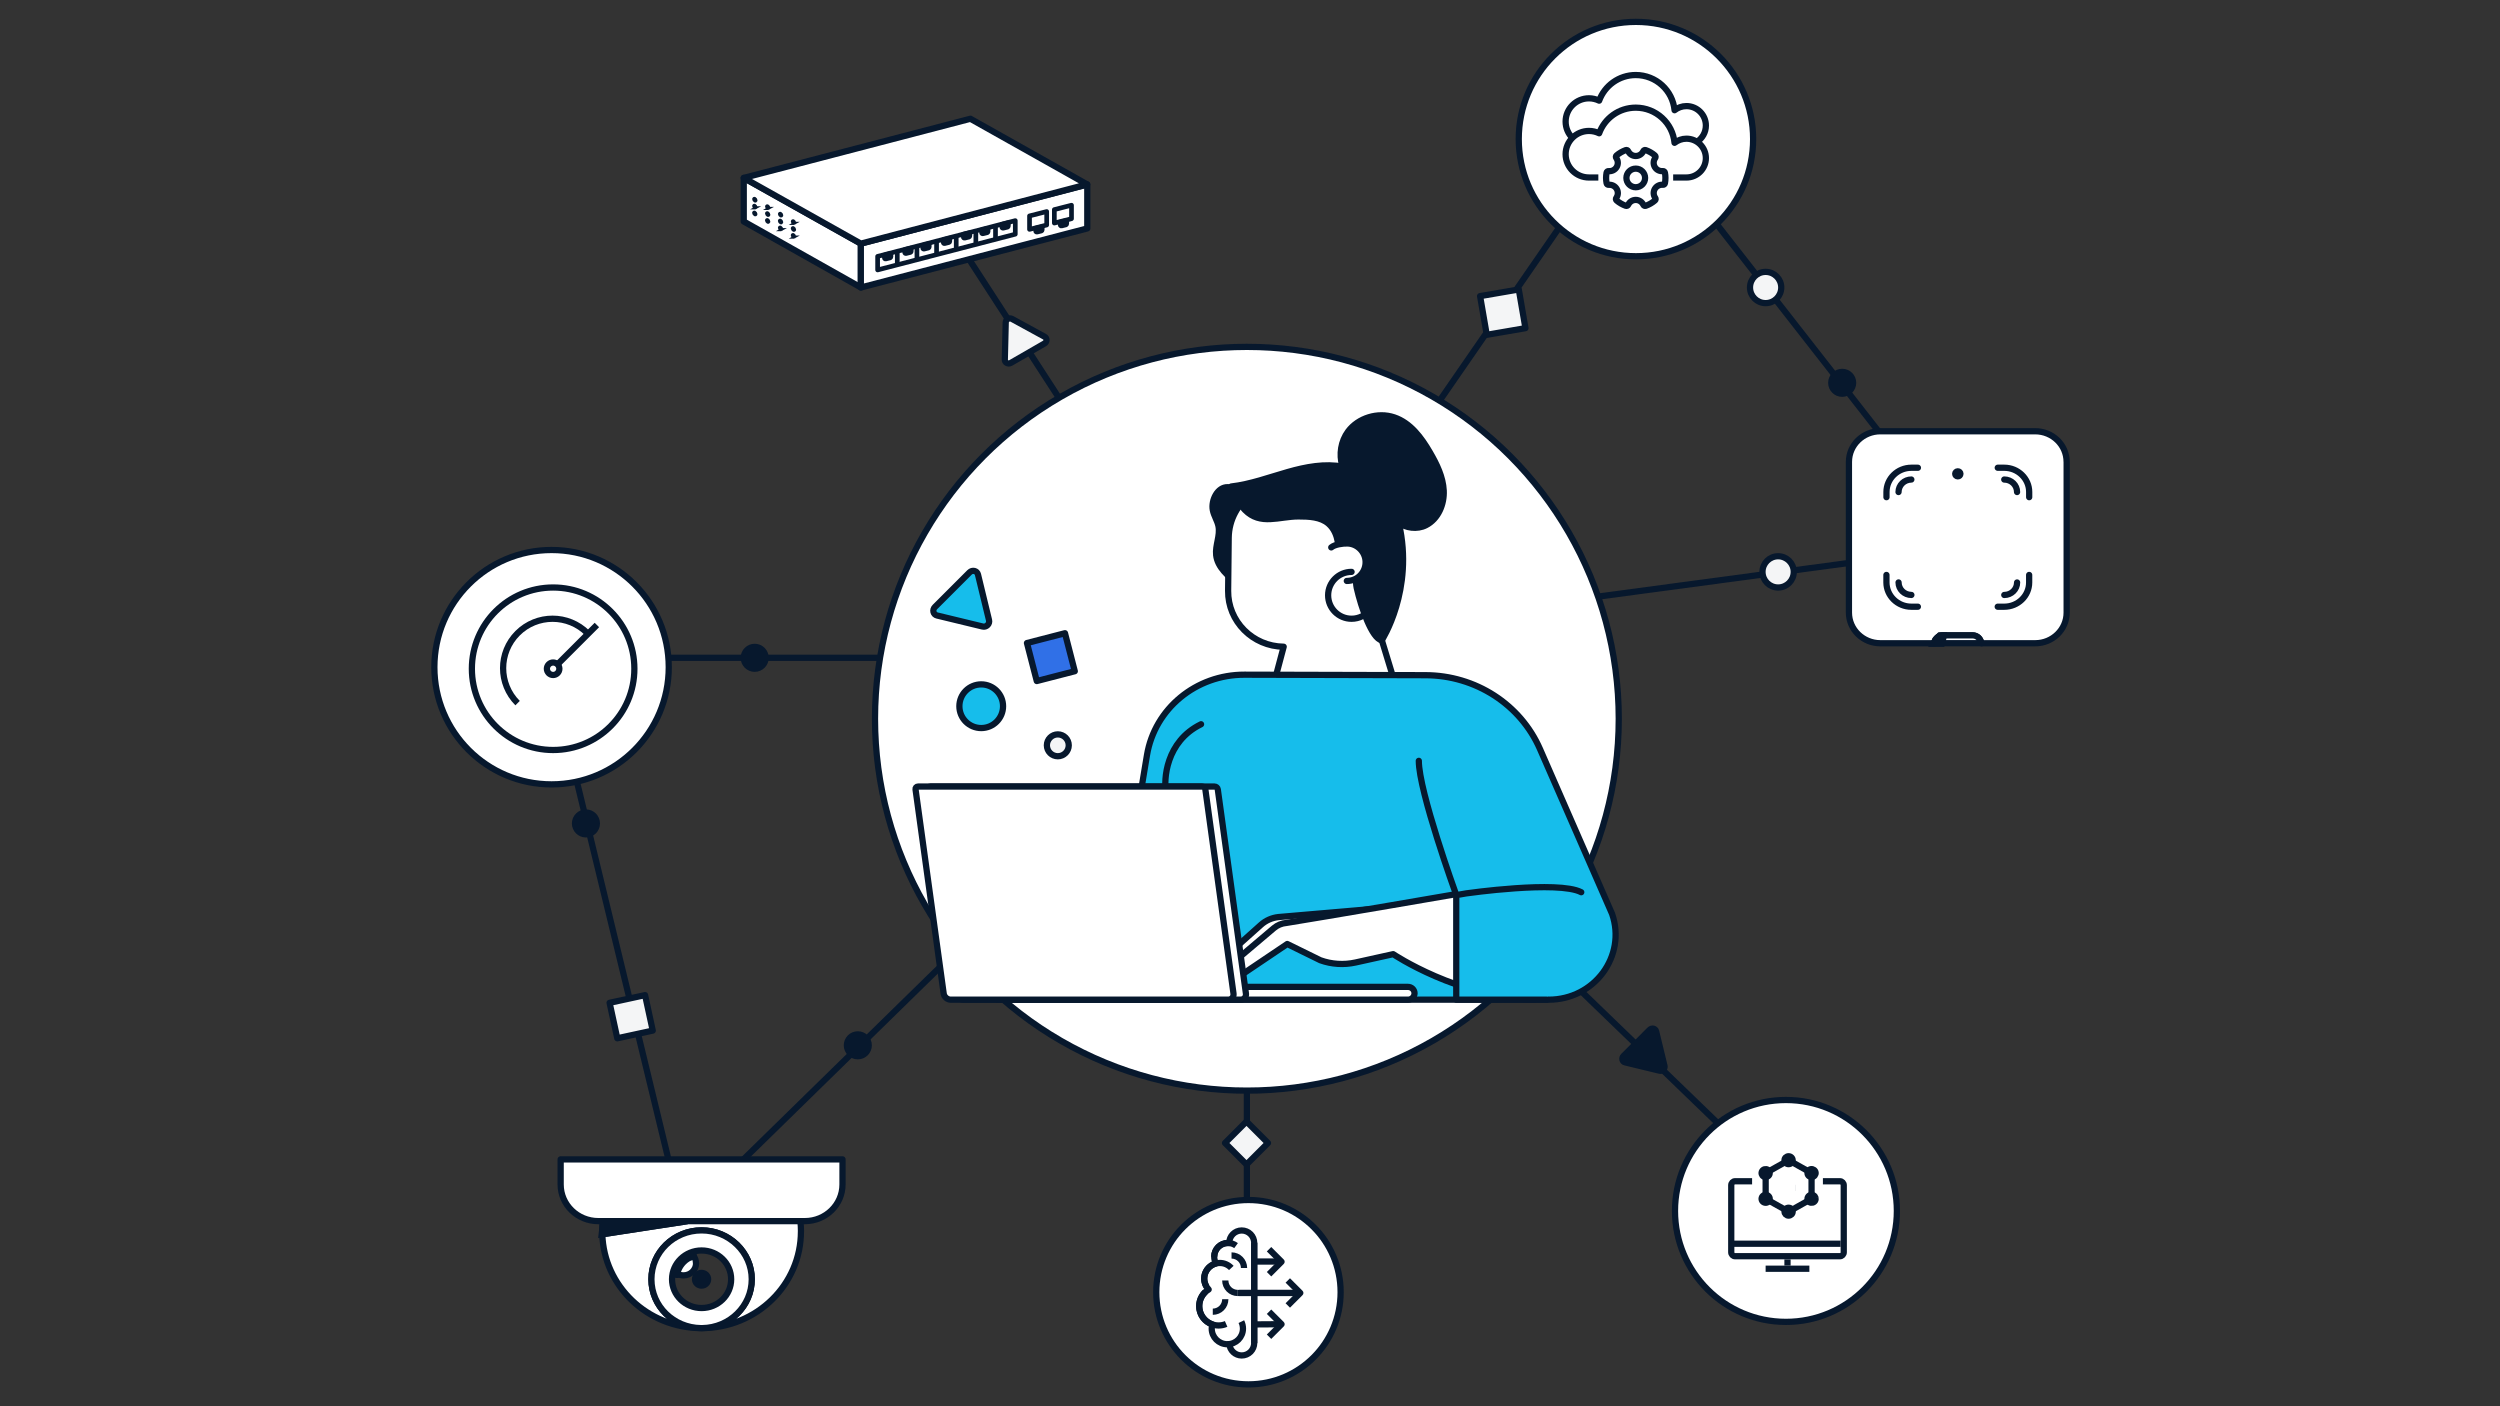 <?xml version="1.0" encoding="UTF-8"?>
<svg id="Layer_1" data-name="Layer 1" xmlns="http://www.w3.org/2000/svg" viewBox="0 0 800 450">
  <rect x="0" y="0" width="800" height="450" fill="#333333" stroke="none"/>
  <defs>
    <style>
      .cls-1, .cls-2, .cls-3, .cls-4, .cls-5, .cls-6, .cls-7, .cls-8, .cls-9, .cls-10, .cls-11, .cls-12, .cls-13, .cls-14, .cls-15, .cls-16, .cls-17, .cls-18, .cls-19, .cls-20, .cls-21 {
        stroke: #07182d;
      }

      .cls-1, .cls-2, .cls-3, .cls-4, .cls-5, .cls-6, .cls-8, .cls-9, .cls-14, .cls-15, .cls-16, .cls-17, .cls-18, .cls-19, .cls-20, .cls-21 {
        stroke-width: 2px;
      }

      .cls-1, .cls-9, .cls-11, .cls-19 {
        stroke-miterlimit: 10;
      }

      .cls-1, .cls-22, .cls-17 {
        fill: #16bdeb;
      }

      .cls-2, .cls-3, .cls-4, .cls-5, .cls-6, .cls-7, .cls-10, .cls-12, .cls-13, .cls-14, .cls-15, .cls-17, .cls-18, .cls-20 {
        stroke-linejoin: round;
      }

      .cls-2, .cls-5, .cls-7, .cls-12, .cls-15, .cls-17, .cls-18 {
        stroke-linecap: round;
      }

      .cls-2, .cls-23, .cls-13, .cls-16, .cls-20 {
        fill: #fff;
      }

      .cls-3, .cls-8, .cls-10, .cls-12, .cls-15 {
        fill: none;
      }

      .cls-24, .cls-5, .cls-6, .cls-7, .cls-9, .cls-11, .cls-21 {
        fill: #07182d;
      }

      .cls-4 {
        fill: #3070e7;
      }

      .cls-7, .cls-10, .cls-12, .cls-13 {
        stroke-width: 1.5px;
      }

      .cls-14, .cls-18, .cls-19 {
        fill: #f4f5f6;
      }
    </style>
  </defs>
  <path class="cls-8" d="M311.5,299l-93,91-43.5-179.5h125.5"/>
  <path class="cls-8" d="M556.5,366l-161-155.5M308.5,80.5l65.5,101M456,135l67-97,107,137-164,22"/>
  <path class="cls-2" d="M269.6,371v8.04c0,6.47-5.39,11.72-12.04,11.72h-66.11c-6.65,0-12.04-5.25-12.04-11.72v-8.04h90.19Z"/>
  <path class="cls-2" d="M256.3,394.05c0,17.03-14.12,30.84-31.58,30.95,8.78-.11,15.85-7.07,15.85-15.64s-7.19-15.64-16.06-15.64-16.06,7-16.06,15.64,7.08,15.53,15.85,15.64c-17.15-.11-31.07-13.44-31.56-30.04l27.26-4.19h36.13c.12,1.08.18,2.17.18,3.28h0Z"/>
  <path class="cls-15" d="M192.9,390.77c-.09.84-.15,1.7-.17,2.56,0,.24,0,.48,0,.72,0,.3,0,.61.01.91"/>
  <path class="cls-2" d="M224.51,393.72c-8.87,0-16.06,7-16.06,15.64s7.08,15.53,15.85,15.64h.41c8.77-.11,15.85-7.07,15.85-15.64s-7.19-15.64-16.06-15.64h0ZM224.51,418.57c-5.23,0-9.46-4.12-9.46-9.21s4.24-9.21,9.46-9.21,9.46,4.12,9.46,9.21-4.24,9.21-9.46,9.21Z"/>
  <path class="cls-15" d="M216.64,407.83s0-.02.01-.04c-.01.06-.02.11-.03.17,0-.04.02-.08.02-.13Z"/>
  <path class="cls-15" d="M220.52,402.58s.05-.03.07-.04c-.03.02-.06.04-.09.05,0,0,.01,0,.02-.01h0Z"/>
  <path class="cls-15" d="M220.92,402.37s.02-.01.04-.02c-.04.02-.09.04-.14.07.03-.02.07-.04.1-.05h0Z"/>
  <path class="cls-15" d="M221.39,402.16s.07-.03.11-.05c-.07.03-.14.06-.21.09.04-.01.07-.03.1-.04Z"/>
  <path class="cls-15" d="M222.01,401.94c-.17.05-.33.11-.49.17.16-.06.32-.12.49-.17Z"/>
  <path class="cls-15" d="M216.64,407.83s0-.02.01-.04c-.01.06-.02.11-.03.17,0-.04.02-.08.02-.13Z"/>
  <path class="cls-15" d="M220.52,402.58s.05-.03.07-.04c-.03.02-.06.04-.09.05,0,0,.01,0,.02-.01h0Z"/>
  <path class="cls-15" d="M220.92,402.37s.02-.01.04-.02c-.04.02-.09.04-.14.07.03-.02.07-.04.1-.05h0Z"/>
  <path class="cls-15" d="M221.39,402.16s.07-.03.11-.05c-.07.03-.14.06-.21.09.04-.01.07-.03.1-.04Z"/>
  <path class="cls-15" d="M222.01,401.94c-.17.05-.33.11-.49.17.16-.06.32-.12.49-.17Z"/>
  <path class="cls-2" d="M222.75,404.2c0,2.16-1.8,3.92-4.02,3.92-.74,0-1.43-.19-2.03-.53,0-.02,0-.04.01-.05,0-.04.02-.08.03-.11,0-.02,0-.04.02-.06,0-.02,0-.03.01-.05,0-.01,0-.02,0-.04,0-.03.02-.06.03-.09.01-.05.03-.1.04-.14.02-.06.04-.13.07-.19.02-.07.05-.14.07-.2,0,0,0,0,0,0,.01-.03.02-.06.03-.08.01-.03.02-.06.04-.1.02-.05.04-.09.06-.14.01-.03.02-.06.04-.09,0-.02.02-.04.03-.06,0,0,0-.02.01-.03.02-.04.04-.08.06-.12.01-.03.03-.06.04-.09,0,0,0-.02.01-.02,0-.02.02-.04.03-.06.02-.05.05-.1.08-.15,0,0,0-.02.01-.02,0,0,.01-.02.01-.03.02-.04.05-.08.07-.13.04-.08.09-.15.13-.22.02-.03.03-.05.05-.08s.03-.05.05-.08c.02-.03.03-.05.05-.08.02-.03.04-.05.05-.08.08-.11.16-.23.24-.33.01-.02.02-.03.04-.05.02-.03.05-.06.07-.09.03-.04.06-.07.09-.11.03-.03.05-.06.08-.1.03-.03.06-.07.08-.1.06-.06.12-.13.18-.19.01-.02.03-.04.05-.06.01-.01.03-.03.04-.04,0,0,.02-.02.03-.03.13-.13.27-.26.41-.38.02-.02.04-.04.06-.05.02-.02.04-.04.07-.06.02-.02.04-.04.07-.06.01,0,.02-.02.04-.03,0,0,0,0,0,0,.03-.02.06-.04.08-.07.02-.02.04-.03.06-.05.06-.04.12-.09.18-.13.06-.04.11-.08.17-.12,0,0,.01,0,.02-.01,0,0,.02-.01.03-.02.04-.02.07-.05.11-.07.04-.03.08-.05.12-.08.07-.04.14-.09.21-.13.03-.02.06-.04.09-.05.03-.02.06-.04.09-.05.01,0,.02-.01.04-.02.07-.04.13-.07.2-.1.05-.02.09-.05.14-.07,0,0,.02,0,.02-.01.04-.02.08-.04.12-.06.06-.03.12-.06.18-.08.07-.03.14-.06.21-.09,0,0,.02,0,.03-.01.16-.06.32-.12.49-.17.47.64.74,1.42.74,2.26h0Z"/>
  <path class="cls-15" d="M221.1,402.29s-.08.04-.12.06c.02-.01.05-.02.07-.03.01,0,.03-.01.05-.02Z"/>
  <path class="cls-5" d="M226.6,409.36c0,1.13-.94,2.04-2.1,2.04s-2.1-.91-2.1-2.04.94-2.04,2.1-2.04,2.1.92,2.1,2.04Z"/>
  <path class="cls-21" d="M219.99,390.77l-27.26,4.19-.19.03.19-1.66h0s.29-2.56.29-2.56h26.97Z"/>
  <path class="cls-8" d="M399,412v-82"/>
  <path class="cls-14" d="M398.88,358.88l-6.88,6.88,6.88,6.88,6.88-6.88-6.88-6.88Z"/>
  <path class="cls-14" d="M206.42,318.44l-11.35,2.46,2.46,11.35,11.35-2.46-2.46-11.35Z"/>
  <circle class="cls-16" cx="399" cy="230" r="119"/>
  <path class="cls-5" d="M396.21,186.9c-3.19-2.49-6.62-5.38-7.04-9.28-.34-3.1,1.36-6.21.74-9.27-.36-1.78-1.48-3.35-1.81-5.13-.59-3.1,1.48-7.42,4.78-7.32.74.02,7.15.63,7.15.63l4.97,15.53-8.79,14.84Z"/>
  <path class="cls-23" d="M446,217.39l-4.04-13.26-.36-20.12c-.2-11.24-8.5-20.75-19.75-22.6l-21.17-3.5c-4.49,3.18-7.44,8.35-7.5,14.21l-.18,16.93c-.1,9.78,7.86,17.79,17.78,17.9l-3.72,13.96,32.02-2.66,6.91-.84"/>
  <path class="cls-15" d="M446,217.39l-4.04-13.26-.36-20.12c-.2-11.24-8.5-20.75-19.75-22.6l-21.17-3.5c-4.49,3.18-7.44,8.35-7.5,14.21l-.18,16.93c-.1,9.78,7.86,17.79,17.78,17.9l-3.72,13.96,32.02-2.66,6.91-.84"/>
  <path class="cls-5" d="M456.29,168.08c-2.78,1.42-6.49.94-8.84-.93-.29-1.25-.64-2.54-1.05-3.83-2.22-6.99-8.73-12.41-16.05-14.06-.27-.06-.55-.12-.83-.18-1.08-3.7-.45-7.88,1.88-11.02,3.23-4.34,9.5-6.27,14.71-4.52,5.23,1.76,8.73,6.51,11.45,11.2,2.22,3.8,4.21,7.88,4.43,12.24.21,4.37-1.72,9.08-5.7,11.1h0Z"/>
  <path class="cls-5" d="M442.17,204.9c-3.15-.51-6.61-10.53-8.03-16.82-.23-1.06-.18-2.08-.33-3.1-.04-.33-.1-.66-.21-.99-.35-1.13-4.93-6.23-5.33-7.34,0,0,.57-5.85-3.17-9.08-2.49-2.17-6.25-2.32-9.59-2.32-6.2,0-12.2,2.98-17.13-2.06-1.4-1.43-2.49-3.15-3.35-4.93-.06-.16-1.02-2.58-1.04-2.58,6.22-.72,12.13-2.94,18.15-4.65,5.74-1.64,11.84-2.8,17.68-1.68.29.05.56.12.83.18,7.28,1.67,13.77,7.12,15.97,14.14.4,1.31.75,2.59,1.04,3.85,4.94,21.3-5.49,37.37-5.49,37.37v.02Z"/>
  <path class="cls-17" d="M495.57,319.9c14.64,0,24.95-13.96,20.3-27.45l-23.08-52.77c-6.25-14.29-20.65-23.58-36.63-23.62l-57.92-.16c-15.51-.05-28.74,10.87-31.21,25.75l-13.02,78.25h141.57Z"/>
  <path class="cls-15" d="M384.34,231.76c-11.29,5.5-12.03,17.75-11.19,21.98"/>
  <path class="cls-15" d="M454.02,243.47c0,9.75,11.71,42.14,11.71,42.14"/>
  <path class="cls-23" d="M437.86,290.99l-28.78,2.47c-2.09.23-4.05,1.1-5.6,2.5l-10.89,9.74c-.99.89-1.06,2.39-.15,3.35.78.83,2.06,1.03,3.05.45l1.59-.92"/>
  <path class="cls-15" d="M437.86,290.99l-28.78,2.47c-2.09.23-4.05,1.1-5.6,2.5l-10.89,9.74c-.99.89-1.06,2.39-.15,3.35.78.83,2.06,1.03,3.05.45l1.59-.92"/>
  <path class="cls-23" d="M465.73,286.16c-8.63,1.49-32.02,5.51-41.33,7.06l-12.77,2.12c-1.47.12-2.86.7-3.97,1.64l-12.9,10.92c-1.03.87-1.12,2.38-.23,3.36.06.06.08.13.15.18.78.62,2.42.62,3.32.02l13.92-9.38,10.6,5.2c3.6,1.3,7.5,1.54,11.24.72l7.04-1.56,5.02-1.11s20.74,13.94,45.21,14.57"/>
  <path class="cls-15" d="M465.73,286.16c-8.63,1.49-32.02,5.51-41.33,7.06l-12.77,2.12c-1.47.12-2.86.7-3.97,1.64l-12.9,10.92c-1.03.87-1.12,2.38-.23,3.36.06.06.08.13.15.18.78.62,2.42.62,3.32.02l13.92-9.38,10.6,5.2c3.6,1.3,7.5,1.54,11.24.72l7.04-1.56,5.02-1.11s20.74,13.94,45.21,14.57"/>
  <path class="cls-22" d="M495,319.9h-29v-33.46c2.02-.35,3.21-.56,3.21-.56,0,0,29.41-4.22,36.79-.37"/>
  <path class="cls-15" d="M495,319.9h-29v-33.46c2.02-.35,3.21-.56,3.21-.56,0,0,29.41-4.22,36.79-.37"/>
  <path class="cls-23" d="M398.71,315.8h51.83c1.17,0,2.11.92,2.11,2.05s-.94,2.05-2.11,2.05h-131.46"/>
  <path class="cls-15" d="M398.71,315.8h51.83c1.17,0,2.11.92,2.11,2.05s-.94,2.05-2.11,2.05h-131.46"/>
  <path class="cls-2" d="M308.23,319.9h88.74c1.1,0,1.88-.88,1.73-1.95l-9.01-65.36c-.07-.5-.54-.9-1.05-.9h-90.89c-.51,0-.87.4-.8.9l9.01,65.36c.15,1.07,1.17,1.95,2.27,1.95h0Z"/>
  <path class="cls-2" d="M304.25,319.9h88.74c1.1,0,1.88-.88,1.73-1.95l-9.01-65.36c-.07-.5-.54-.9-1.05-.9h-90.89c-.51,0-.87.4-.8.9l9.01,65.36c.15,1.07,1.17,1.95,2.27,1.95h0Z"/>
  <path class="cls-23" d="M430.98,185.9c3.39.03,6.14-2.78,6.01-6.23-.12-3.08-2.62-5.62-5.68-5.76-1.58-.07-4.2.31-5.31,1.26"/>
  <path class="cls-15" d="M430.98,185.9c3.39.03,6.14-2.78,6.01-6.23-.12-3.08-2.62-5.62-5.68-5.76-1.58-.07-4.2.31-5.31,1.26"/>
  <path class="cls-15" d="M432.5,183c-4.14,0-7.5,3.36-7.5,7.5s3.36,7.5,7.5,7.5c2.45,0,4.63-1.18,6-3"/>
  <path class="cls-18" d="M569,188c2.76,0,5-2.24,5-5s-2.24-5-5-5-5,2.24-5,5,2.24,5,5,5Z"/>
  <path class="cls-18" d="M565,97c2.76,0,5-2.24,5-5s-2.24-5-5-5-5,2.24-5,5,2.24,5,5,5Z"/>
  <path class="cls-5" d="M274.5,338c1.93,0,3.5-1.57,3.5-3.5s-1.57-3.5-3.5-3.5-3.5,1.57-3.5,3.5,1.57,3.5,3.5,3.5Z"/>
  <path class="cls-5" d="M241.5,214c1.93,0,3.5-1.57,3.5-3.5s-1.57-3.5-3.5-3.5-3.5,1.57-3.5,3.5,1.57,3.5,3.5,3.5Z"/>
  <path class="cls-5" d="M589.5,126c1.93,0,3.5-1.57,3.5-3.5s-1.57-3.5-3.5-3.5-3.5,1.57-3.5,3.5,1.57,3.5,3.5,3.5Z"/>
  <path class="cls-5" d="M187.5,267c1.93,0,3.5-1.57,3.5-3.5s-1.57-3.5-3.5-3.5-3.5,1.57-3.5,3.5,1.57,3.5,3.5,3.5Z"/>
  <path class="cls-19" d="M334.25,107.74l-10.44-5.7c-.2-.11-.42-.16-.65-.15-.23,0-.46.07-.65.18-.2.12-.37.28-.49.47-.12.2-.18.42-.19.64l-.29,11.89c0,.22.05.44.16.63.11.19.27.35.47.45.19.11.42.16.65.16.23,0,.45-.07.66-.19l10.73-6.19c.2-.12.37-.28.49-.47s.18-.42.19-.64c0-.22-.05-.44-.16-.63-.11-.19-.27-.35-.47-.45Z"/>
  <path class="cls-9" d="M520.02,339.95l11.06,2.68c.21.05.43.04.64-.02.21-.06.4-.18.56-.33.16-.16.27-.35.33-.56.06-.21.07-.43.02-.64l-2.68-11.06c-.05-.21-.15-.39-.3-.54-.15-.15-.34-.25-.54-.3-.21-.05-.43-.04-.64.02-.21.06-.4.18-.56.33l-8.38,8.38c-.16.16-.27.35-.33.56-.06.21-.07.43-.02.64.05.21.15.39.3.54.15.15.33.25.54.3Z"/>
  <path class="cls-14" d="M486.01,92.63l-12.38,2.13,2.13,12.38,12.38-2.13-2.13-12.38Z"/>
  <circle class="cls-16" cx="176.5" cy="213.5" r="37.5"/>
  <circle class="cls-16" cx="523.5" cy="44.5" r="37.5"/>
  <path class="cls-3" d="M535.41,56.8h4.24c3.44,0,6.23-2.78,6.23-6.21s-2.79-6.21-6.23-6.21c-1.44,0-2.74.51-3.8,1.32-.59-6.31-5.92-11.25-12.41-11.25-5.39,0-9.98,3.42-11.71,8.2-.98-.48-2.08-.75-3.25-.75-4.13,0-7.48,3.34-7.48,7.45s3.35,7.45,7.48,7.45h2.99"/>
  <path class="cls-3" d="M503.15,44.12c-1.33-1.33-2.15-3.18-2.15-5.21,0-4.11,3.35-7.45,7.48-7.45,1.16,0,2.27.28,3.25.75,1.74-4.77,6.31-8.2,11.71-8.2,6.49,0,11.82,4.94,12.42,11.26,1.05-.82,2.36-1.32,3.8-1.32,3.44,0,6.22,2.8,6.22,6.22,0,2.19-1.14,4.1-2.84,5.21"/>
  <path class="cls-3" d="M523.44,59.92c1.65,0,2.99-1.33,2.99-2.98s-1.34-2.98-2.99-2.98-2.99,1.33-2.99,2.98,1.34,2.98,2.99,2.98Z"/>
  <path class="cls-3" d="M526.62,48.03c-.3-.1-.62.04-.76.33-.42.92-1.35,1.56-2.42,1.56s-2-.64-2.43-1.56c-.13-.29-.46-.43-.76-.33-1.08.39-2.09.97-2.98,1.73-.23.2-.25.54-.07.8.59.82.68,1.95.14,2.88-.54.93-1.56,1.42-2.57,1.32-.31-.03-.6.16-.66.45-.22,1.15-.22,2.32,0,3.44.06.31.34.52.67.49,1.01-.1,2.03.38,2.57,1.32.54.93.45,2.05-.14,2.87-.19.26-.15.61.09.82.43.37.9.7,1.4.99.5.29,1.03.53,1.56.72.3.1.62-.04.76-.33.42-.92,1.35-1.56,2.42-1.56s2,.64,2.43,1.56c.13.29.46.43.76.33,1.08-.39,2.09-.97,2.98-1.73.23-.2.25-.54.07-.8-.59-.82-.68-1.95-.14-2.88.54-.93,1.56-1.42,2.57-1.32.31.03.6-.16.66-.45.22-1.15.22-2.32,0-3.44-.06-.31-.34-.52-.67-.49-1.01.1-2.03-.38-2.57-1.32-.54-.93-.45-2.05.14-2.87.19-.26.15-.61-.09-.82-.43-.37-.9-.7-1.4-.99-.5-.29-1.03-.53-1.56-.72Z"/>
  <circle class="cls-16" cx="571.5" cy="387.5" r="35.5"/>
  <circle class="cls-16" cx="399.5" cy="413.5" r="29.5"/>
  <path class="cls-2" d="M661.33,147.8v48.24c0,5.41-4.5,9.8-10.06,9.8h-17.17l-.34-.83c-.42-1.03-1.43-1.69-2.57-1.69h-9.39c-1.13,0-2.15.67-2.57,1.69l-.34.83h-17.17c-5.56,0-10.06-4.39-10.06-9.8v-48.24c0-5.41,4.5-9.8,10.06-9.8h49.54c5.56,0,10.06,4.38,10.06,9.8h0Z"/>
  <path class="cls-2" d="M634.11,205.83h-15.21l.34-.83c.42-1.02,1.43-1.69,2.57-1.69h9.4c1.13,0,2.15.67,2.57,1.69l.34.83Z"/>
  <path class="cls-15" d="M641.36,153.45c2.26,0,4.1,1.79,4.1,4M649.34,159.1v-1.66c0-4.28-3.58-7.76-7.97-7.76h-2.09M607.53,157.45c0-2.2,1.84-4,4.1-4M613.73,149.68h-2.09c-4.4,0-7.97,3.48-7.97,7.76v1.66M645.47,186.39c0,2.2-1.84,4-4.1,4M639.27,194.15h2.09c4.4,0,7.97-3.48,7.97-7.76v-2.41M603.66,183.98v2.41c0,4.28,3.58,7.76,7.97,7.76h2.09M611.64,190.38c-2.26,0-4.1-1.79-4.1-4"/>
  <path class="cls-5" d="M626.5,152.44c.46,0,.84-.36.84-.81s-.37-.81-.84-.81-.84.36-.84.81.37.81.84.81Z"/>
  <path class="cls-21" d="M622.09,203.31l-.69,2.69h-2.77l.69-1.35,1.39-1.35h1.38Z"/>
  <path class="cls-20" d="M275.49,92l-37.49-21.12v-13.96l37.49,21.03v14.05Z"/>
  <path class="cls-20" d="M347.93,73.1l-72.46,18.9v-14.05l72.46-18.9v14.05Z"/>
  <path class="cls-20" d="M310.55,38l-72.55,18.93,37.46,21.03,72.43-18.96-37.35-20.99Z"/>
  <path class="cls-12" d="M342.88,69.98l-5.49,1.4v-4.31l5.49-1.4v4.31Z"/>
  <path class="cls-7" d="M341.09,71.96l-1.37.34c-.23.06-.45-.11-.45-.34v-.9l2.08-.53v1.08c0,.16-.11.3-.27.34Z"/>
  <path class="cls-12" d="M334.94,72l-5.49,1.4v-4.31l5.49-1.4v4.31Z"/>
  <path class="cls-7" d="M333.23,73.92l-1.36.34c-.23.06-.45-.11-.45-.34v-.9l2.08-.53v1.08c0,.16-.11.3-.27.34Z"/>
  <path class="cls-11" d="M241.81,64.3c.13-.08.12-.32-.03-.54-.14-.22-.36-.33-.49-.25s-.12.32.02.54c.14.22.36.33.49.25Z"/>
  <path class="cls-11" d="M241.79,66.51c.13-.08.12-.32-.02-.54-.14-.22-.36-.33-.49-.25-.13.08-.12.32.03.54.14.22.36.33.49.25Z"/>
  <path class="cls-11" d="M241.79,68.71c.13-.08.11-.32-.03-.54-.14-.22-.36-.33-.49-.25-.13.08-.12.32.03.54.14.22.36.33.49.25Z"/>
  <path class="cls-11" d="M245.92,66.69c.13-.08.12-.32-.02-.54-.14-.22-.36-.33-.49-.25-.13.08-.12.32.03.54.14.22.36.33.49.25Z"/>
  <path class="cls-11" d="M245.92,68.9c.13-.08.12-.32-.03-.54-.14-.22-.36-.33-.49-.25-.13.08-.12.32.03.54.14.22.36.33.49.25Z"/>
  <path class="cls-11" d="M245.91,71.1c.13-.08.12-.32-.03-.54-.14-.22-.36-.33-.49-.25s-.12.32.02.54c.14.22.36.33.49.25Z"/>
  <path class="cls-11" d="M250.05,69.08c.13-.08.12-.32-.03-.54-.14-.22-.36-.33-.49-.25s-.12.32.03.54c.14.22.36.33.49.25Z"/>
  <path class="cls-11" d="M250.04,71.28c.13-.08.12-.32-.03-.54-.14-.22-.36-.33-.49-.25-.13.08-.12.32.02.54.14.22.36.33.49.25Z"/>
  <path class="cls-11" d="M250.03,73.49c.13-.08.12-.32-.02-.54-.14-.22-.36-.33-.49-.25-.13.08-.12.32.03.54.14.22.36.33.49.25Z"/>
  <path class="cls-11" d="M254.17,71.47c.13-.08.12-.32-.02-.54-.14-.22-.36-.33-.49-.25-.13.08-.12.32.03.54.14.22.36.33.49.25Z"/>
  <path class="cls-11" d="M254.16,73.67c.13-.08.12-.32-.03-.54-.14-.22-.36-.33-.49-.25-.13.08-.11.32.03.54.14.22.36.33.49.25Z"/>
  <path class="cls-11" d="M254.15,75.88c.13-.08.12-.32-.02-.54-.14-.22-.36-.33-.49-.25-.13.08-.12.32.03.54.14.22.36.33.49.25Z"/>
  <path class="cls-13" d="M324.89,74.94l-44.05,11.44v-4.34l44.05-11.44v4.34Z"/>
  <path class="cls-10" d="M287.13,80.41v4.32"/>
  <path class="cls-10" d="M293.42,78.66v4.39"/>
  <path class="cls-10" d="M299.7,77.25v4.22"/>
  <path class="cls-10" d="M305.99,75.5v4.39"/>
  <path class="cls-10" d="M312.27,73.74v4.39"/>
  <path class="cls-10" d="M318.56,72.34v4.22"/>
  <path class="cls-7" d="M284.83,82.52l-1.37.34c-.23.06-.45-.11-.45-.34v-.9l2.08-.53v1.08c0,.16-.11.3-.27.34Z"/>
  <path class="cls-7" d="M291.32,80.78l-1.37.34c-.23.06-.45-.11-.45-.34v-.9l2.09-.53v1.08c0,.16-.11.3-.27.34Z"/>
  <path class="cls-7" d="M297.08,79.37l-1.36.34c-.23.06-.45-.11-.45-.34v-.9l2.08-.53v1.08c0,.16-.11.3-.27.34Z"/>
  <path class="cls-7" d="M303.65,77.6l-1.36.34c-.23.06-.45-.11-.45-.34v-.9l2.09-.53v1.08c0,.16-.11.3-.27.34Z"/>
  <path class="cls-7" d="M310.07,75.86l-1.36.34c-.23.06-.45-.11-.45-.34v-.9l2.08-.53v1.08c0,.16-.11.3-.27.34Z"/>
  <path class="cls-7" d="M315.92,74.46l-1.37.34c-.23.06-.45-.11-.45-.34v-.9l2.08-.53v1.08c0,.16-.11.3-.27.34Z"/>
  <path class="cls-7" d="M322.41,72.68l-1.37.34c-.23.06-.45-.11-.45-.34v-.9l2.08-.53v1.08c0,.16-.11.3-.27.34Z"/>
  <path class="cls-1" d="M299.83,196.95l14.62,3.54c.27.07.56.06.84-.02.28-.08.53-.23.74-.44s.36-.46.44-.74c.08-.28.09-.57.02-.84l-3.54-14.62c-.07-.27-.2-.52-.4-.72-.2-.2-.44-.33-.72-.4-.27-.07-.56-.06-.84.02-.28.08-.53.23-.74.44l-11.08,11.08c-.21.21-.36.46-.44.74-.08.28-.09.57-.02.84.07.27.2.52.4.72.2.2.44.33.72.4Z"/>
  <path class="cls-17" d="M313.99,232.98c3.86,0,6.99-3.13,6.99-6.99s-3.13-6.99-6.99-6.99-6.99,3.13-6.99,6.99,3.13,6.99,6.99,6.99Z"/>
  <path class="cls-18" d="M338.5,242c1.93,0,3.5-1.57,3.5-3.5s-1.57-3.5-3.5-3.5-3.5,1.57-3.5,3.5,1.57,3.5,3.5,3.5Z"/>
  <path class="cls-4" d="M340.79,202.63l-12.16,3.14,3.14,12.16,12.16-3.14-3.14-12.16Z"/>
  <path class="cls-3" d="M177,240c14.36,0,26-11.64,26-26s-11.64-26-26-26-26,11.64-26,26,11.64,26,26,26Z"/>
  <path class="cls-3" d="M165.63,225c-6.18-6.18-6.18-16.19,0-22.37s16.19-6.18,22.37,0"/>
  <path class="cls-3" d="M191,200l-13,13"/>
  <path class="cls-3" d="M177,216c1.1,0,2-.9,2-2s-.9-2-2-2-2,.9-2,2,.9,2,2,2Z"/>
  <path class="cls-3" d="M401.35,413.75h14.74"/>
  <path class="cls-3" d="M401.35,403.69h8.74"/>
  <path class="cls-3" d="M401.35,423.81l8.74-.06"/>
  <path class="cls-3" d="M401.35,429.78v-32.06"/>
  <path class="cls-3" d="M401.35,413.75h-4.83"/>
  <path class="cls-3" d="M401.35,413.75h14.74"/>
  <path class="cls-3" d="M401.35,413.75h-5.26"/>
  <path class="cls-3" d="M406.09,399.75l4,4-4,4"/>
  <path class="cls-3" d="M412.09,409.75l4,4-4,4"/>
  <path class="cls-3" d="M392.09,415.75c0,2.21-1.79,4-4,4"/>
  <path class="cls-3" d="M396.09,413.75c-2.21,0-4-1.79-4-4"/>
  <path class="cls-3" d="M394.09,401.75c2.21,0,4,1.79,4,4"/>
  <path class="cls-3" d="M406.09,419.75l4,4-4,4"/>
  <path class="cls-3" d="M401.35,429.78v-32.06"/>
  <path class="cls-3" d="M401.35,397.75c0-2.21-1.79-4-4-4s-4,1.79-4,4v.02c-.13,0-.27-.02-.4-.02-2.43,0-4.4,1.97-4.4,4.4,0,.79.21,1.52.57,2.16-2.16.55-3.77,2.51-3.77,4.84,0,1.36.54,2.58,1.42,3.49-1.81,1.08-3.02,3.05-3.02,5.31,0,2.72,1.75,5.02,4.19,5.86-.12.43-.19.88-.19,1.34,0,2.76,2.24,5,5,5,.22,0,.43-.02.64-.04.18,2.04,1.88,3.64,3.96,3.64,2.21,0,4-1.79,4-4"/>
  <path class="cls-3" d="M392.75,430.15c2.76,0,5-2.24,5-5,0-.8-.19-1.56-.52-2.23"/>
  <path class="cls-3" d="M394.02,405.75c-.91-.98-2.22-1.6-3.67-1.6-2.76,0-5,2.24-5,5,0,.95.27,1.84.73,2.6"/>
  <path class="cls-3" d="M385.71,413.42c-1.21,1.13-1.96,2.74-1.96,4.53,0,3.42,2.78,6.2,6.2,6.2.86,0,1.67-.17,2.41-.49"/>
  <path class="cls-3" d="M395.54,398.6c-.73-.53-1.62-.85-2.59-.85-2.43,0-4.4,1.97-4.4,4.4"/>
  <path class="cls-3" d="M583.33,378h5.47c.66,0,1.2.57,1.2,1.26v21.47c0,.7-.54,1.26-1.2,1.26h-33.6c-.66,0-1.2-.57-1.2-1.26v-21.47c0-.7.54-1.26,1.2-1.26h5.47"/>
  <path class="cls-3" d="M572,403v2"/>
  <path class="cls-3" d="M565,406h14"/>
  <path class="cls-3" d="M589,398h-35"/>
  <path class="cls-24" d="M571.43,370.37c.24-.23.56-.37.92-.37.72,0,1.3.57,1.3,1.27,0,.7-.59,1.27-1.31,1.26-.72,0-1.3-.57-1.3-1.27,0-.35.15-.67.39-.9"/>
  <path class="cls-3" d="M571.43,370.37c.24-.23.56-.37.92-.37.72,0,1.3.57,1.3,1.27,0,.7-.59,1.27-1.31,1.26-.72,0-1.3-.57-1.3-1.27,0-.35.15-.67.39-.9"/>
  <path class="cls-24" d="M573.27,388.63c-.24.23-.56.37-.92.37-.72,0-1.3-.57-1.3-1.27,0-.7.59-1.27,1.31-1.26.72,0,1.3.57,1.3,1.27,0,.35-.15.67-.39.9"/>
  <path class="cls-3" d="M573.27,388.63c-.24.23-.56.37-.92.37-.72,0-1.3-.57-1.3-1.27,0-.7.59-1.27,1.31-1.26.72,0,1.3.57,1.3,1.27,0,.35-.15.67-.39.9"/>
  <path class="cls-6" d="M564.67,384.84c-.32-.08-.61-.29-.79-.59-.36-.61-.14-1.38.48-1.73.63-.35,1.42-.14,1.78.47s.14,1.38-.48,1.73c-.31.17-.67.21-.99.12Z"/>
  <path class="cls-6" d="M580.04,374.16c.32.09.61.29.79.59.36.61.14,1.38-.48,1.73-.63.35-1.42.14-1.78-.47s-.14-1.38.48-1.73c.31-.17.67-.21.99-.12Z"/>
  <path class="cls-24" d="M580.96,383.29c.08.31.05.66-.13.96-.36.61-1.16.81-1.78.46-.62-.35-.84-1.13-.47-1.73.36-.6,1.16-.81,1.78-.46.31.17.52.46.61.77"/>
  <path class="cls-3" d="M580.96,383.29c.08.31.05.66-.13.96-.36.61-1.16.81-1.78.46-.62-.35-.84-1.13-.47-1.73.36-.6,1.16-.81,1.78-.46.31.17.52.46.61.77"/>
  <path class="cls-24" d="M563.75,375.71c-.09-.31-.05-.66.13-.96.36-.61,1.16-.81,1.78-.46.62.35.83,1.13.47,1.73-.36.6-1.16.81-1.78.46-.31-.17-.52-.46-.61-.77"/>
  <path class="cls-3" d="M563.75,375.71c-.09-.31-.05-.66.13-.96.36-.61,1.16-.81,1.78-.46.62.35.83,1.13.47,1.73-.36.6-1.16.81-1.78.46-.31-.17-.52-.46-.61-.77"/>
  <path class="cls-3" d="M574.54,380.13h-.02"/>
  <path class="cls-3" d="M578.57,374.75l-5.08-2.85"/>
  <path class="cls-3" d="M578.57,384.25l-5.08,2.85"/>
  <path class="cls-3" d="M565.01,382.35v-5.7"/>
  <path class="cls-3" d="M571.23,387.1l-5.08-2.85"/>
  <path class="cls-3" d="M579.7,382.35v-5.7"/>
  <path class="cls-3" d="M571.22,371.9l-5.08,2.85"/>
</svg>